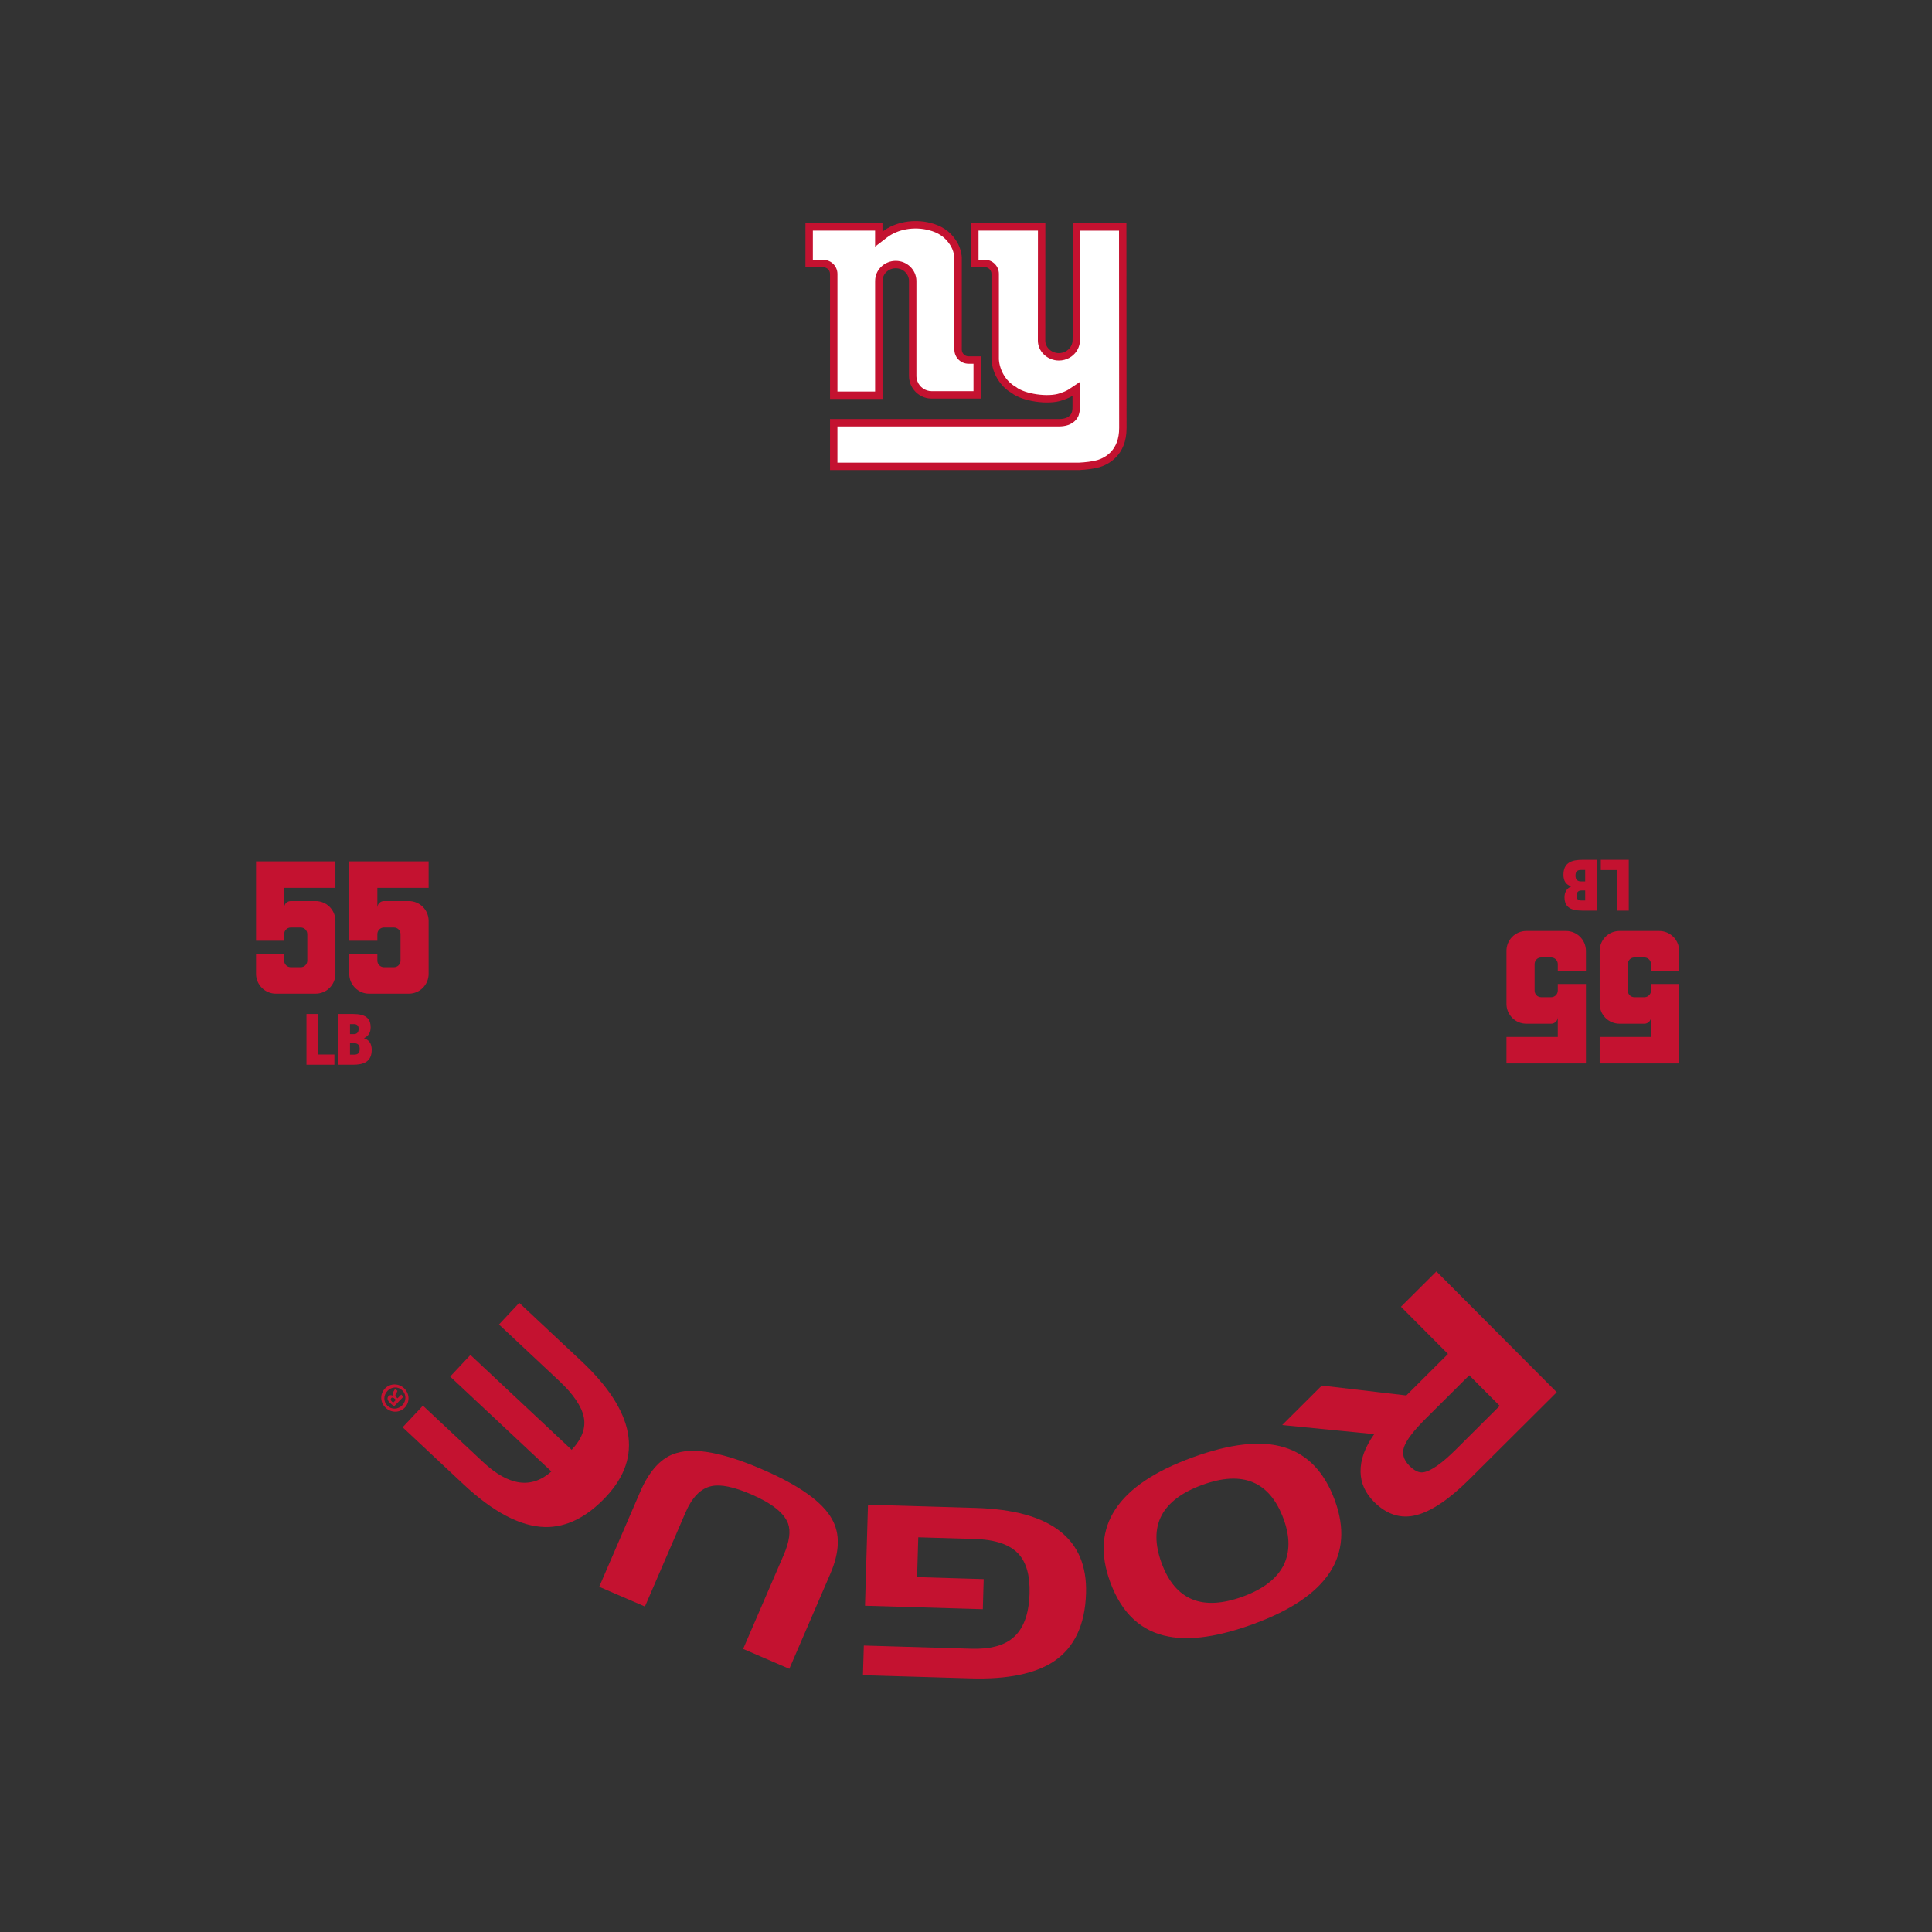 <?xml version="1.0" encoding="UTF-8"?>
<svg id="a" data-name="Template" xmlns="http://www.w3.org/2000/svg" width="19in" height="19in" viewBox="0 0 1368 1368">
  <rect x="0" y="0" width="1368" height="1368" fill="#333333" stroke="none"/>
  <g>
    <path d="M991.987,925.268l25.106-25.004,85.203,85.549-61.751,61.503c-14.277,14.221-26.861,22.724-37.752,25.513-10.889,2.788-20.879-.379-29.964-9.5-6.163-6.187-9.314-13.239-9.457-21.156-.139-8.552,3.084-17.449,9.673-26.697l-65.177-6.423,28.079-27.968,59.832,7.007,29.507-29.388-33.299-33.435ZM1031.088,1026.161l30.817-30.693-21.567-21.654-30.817,30.692c-8.406,8.371-13.486,14.974-15.239,19.798-1.75,4.824-.534,9.339,3.655,13.544,3.554,3.57,6.838,5.119,9.846,4.652,5.464-.86,13.234-6.308,23.305-16.339Z" fill="#c41230" stroke-width="0"/>
    <path d="M887.632,1149.879c-24.389,8.93-44.401,11.904-60.038,8.928-19.548-3.571-33.383-16.451-41.505-38.631-14.396-39.319,4.899-68.675,57.881-88.076,27.124-9.931,48.948-12.349,65.479-7.254,16.529,5.094,28.431,17.577,35.707,37.446,14.318,39.108-4.857,68.303-57.524,87.587ZM908.887,1075.572c-9.739-26.598-28.957-34.642-57.657-24.134-28.804,10.547-38.396,28.961-28.772,55.244,9.661,26.386,28.896,34.306,57.699,23.759,14.403-5.274,24.015-12.727,28.831-22.359,4.475-9.27,4.441-20.107-.1-32.51Z" fill="#c41230" stroke-width="0"/>
    <path d="M650.205,1088.519l-.833,28.199,47.168,1.396-.631,21.316-83.424-2.464,2.113-71.505,76.206,2.25c53.268,1.573,79.326,21.719,78.183,60.438-.661,22.38-8.25,38.452-22.761,48.216-13.251,8.792-32.913,12.804-58.988,12.034l-76.205-2.251.619-20.981,76.206,2.251c12.757.377,22.349-2.028,28.773-7.215,7.799-6.153,11.92-16.785,12.367-31.89.366-12.421-2.157-21.681-7.58-27.776-6.07-6.79-16.494-10.398-31.263-10.836l-39.95-1.18Z" fill="#c41230" stroke-width="0"/>
    <path d="M587.893,1114.436l-29.011,67.223-32.687-14.107,28.745-66.606c4.037-9.355,5.048-16.783,3.034-22.284-2.877-7.46-11.563-14.319-26.056-20.574-12.335-5.323-21.744-7.252-28.231-5.781-7.529,1.626-13.625,7.836-18.283,18.63l-28.745,66.607-32.378-13.974,29.011-67.223c6.654-15.418,15.314-24.606,25.978-27.563,13.373-3.864,33.473-.004,60.3,11.575,26.316,11.356,42.823,23.112,49.524,35.273,5.898,10.346,5.499,23.282-1.2,38.804Z" fill="#c41230" stroke-width="0"/>
    <path d="M285.105,1010.622l14.354-15.314,42.517,39.845c18.216,17.074,34.368,19.321,48.455,6.746l-71.68-67.177,14.355-15.315,71.68,67.176c7.273-7.761,10.131-15.476,8.575-23.149-1.556-7.67-7.397-16.253-17.527-25.746l-42.517-39.847,14.354-15.316,43.62,40.881c38.394,35.982,44.346,68.102,17.857,96.366-13.626,14.538-28.009,21.696-43.143,21.475-17.437-.384-36.774-10.527-58.014-30.433l-42.885-40.192Z" fill="#c41230" stroke-width="0"/>
    <path d="M272.637,983.152c3.709-3.8,9.713-3.826,13.597-.036,3.881,3.79,4.038,9.83.331,13.631-3.715,3.804-9.716,3.751-13.644-.083-3.84-3.747-3.998-9.706-.284-13.511ZM284.824,995.05c2.943-3.017,3.015-7.627-.005-10.575-2.891-2.903-7.503-2.644-10.409.334-2.942,3.014-3.091,7.632-.075,10.578,2.934,2.864,7.584,2.638,10.49-.337ZM284.084,987.466l1.571,1.533-6.615,6.779c-.707-.525-1.691-1.241-2.811-2.333-1.281-1.251-1.655-2.027-1.787-2.799-.134-.693.065-1.473.71-2.132.808-.827,1.953-.755,2.979-.239l.083-.085c-.463-.853-.271-1.71.409-2.821.805-1.236,1-1.767,1.12-2.141l1.654,1.616c-.036.452-.48,1.147-1.078,2.18-.56.823-.469,1.556.4,2.404l.742.725,2.623-2.687ZM280.325,991.224l-.738-.723c-.866-.844-1.858-1.245-2.54-.547-.608.622-.553,1.482.437,2.448.415.406.743.652.948.762l1.893-1.94Z" fill="#c41230" stroke-width="0"/>
    <g>
      <g>
        <path d="M289.451,703.593h-28.102c-7.729,0-14.051-6.323-14.051-14.051v-14.051h19.905v4.684c0,2.576,2.107,4.684,4.684,4.684h7.025c2.693,0,4.684-2.107,4.684-4.684v-18.735c0-2.576-1.99-4.684-4.684-4.684h-7.025c-2.576,0-4.684,2.107-4.684,4.684v4.684h-19.905v-56.204h56.204v18.735h-36.298v14.051c0-2.576,2.107-4.684,4.684-4.684h17.564c7.845,0,14.051,6.323,14.051,14.051v37.469c0,7.728-6.206,14.051-14.051,14.051Z" fill="#c41230" stroke-width="0"/>
        <path d="M223.451,703.593h-28.102c-7.729,0-14.051-6.323-14.051-14.051v-14.051h19.905v4.684c0,2.576,2.107,4.684,4.684,4.684h7.025c2.693,0,4.684-2.107,4.684-4.684v-18.735c0-2.576-1.99-4.684-4.684-4.684h-7.025c-2.576,0-4.684,2.107-4.684,4.684v4.684h-19.905v-56.204h56.204v18.735h-36.298v14.051c0-2.576,2.107-4.684,4.684-4.684h17.564c7.845,0,14.051,6.323,14.051,14.051v37.469c0,7.728-6.206,14.051-14.051,14.051Z" fill="#c41230" stroke-width="0"/>
      </g>
      <g>
        <path d="M217.005,753.91v-35.931h8.357v28.675h11.41v7.256h-19.767Z" fill="#c41230" stroke-width="0"/>
        <path d="M239.623,753.91v-35.931h10.309c8.708,0,12.511,2.853,12.511,9.509,0,3.602-1.601,6.205-4.654,7.556v.101c3.503,1.201,5.405,3.703,5.405,8.207,0,8.607-5.905,10.559-13.212,10.559h-10.359ZM250.382,732.241c2.252,0,3.553-1.1,3.553-3.803,0-2.553-1.451-3.303-3.553-3.303h-2.552v7.106h2.552ZM250.582,746.754c3.053,0,4.104-1.251,4.104-4.054,0-3.052-1.652-4.053-4.054-4.053h-2.803v8.107h2.752Z" fill="#c41230" stroke-width="0"/>
      </g>
      <path d="M1080.755,659.208h28.138c7.739,0,14.069,6.331,14.069,14.069v14.069s-19.931,0-19.931,0v-4.69c0-2.58-2.11-4.69-4.69-4.69h-7.034c-2.697,0-4.69,2.11-4.69,4.69v18.758c0,2.58,1.993,4.69,4.69,4.69h7.034c2.58,0,4.69-2.11,4.69-4.69v-4.69s19.931,0,19.931,0v56.275s-56.275,0-56.275,0v-18.758s36.345,0,36.345,0v-14.069c0,2.58-2.11,4.69-4.69,4.69-5.862,0-17.586,0-17.586,0-7.855,0-14.069-6.331-14.069-14.069v-37.517c0-7.738,6.214-14.069,14.069-14.069Z" fill="#c41230" stroke-width="0"/>
      <path d="M1146.755,659.208h28.138c7.739,0,14.069,6.331,14.069,14.069v14.069s-19.931,0-19.931,0v-4.69c0-2.58-2.11-4.69-4.69-4.69h-7.034c-2.697,0-4.69,2.11-4.69,4.69v18.758c0,2.58,1.993,4.69,4.69,4.69h7.034c2.58,0,4.69-2.11,4.69-4.69v-4.69s19.931,0,19.931,0v56.275s-56.275,0-56.275,0v-18.758s36.345,0,36.345,0v-14.069c0,2.58-2.11,4.69-4.69,4.69-5.862,0-17.586,0-17.586,0-7.855,0-14.069-6.331-14.069-14.069v-37.517c0-7.738,6.214-14.069,14.069-14.069Z" fill="#c41230" stroke-width="0"/>
      <path d="M1153.293,608.827v35.977s-8.368,0-8.368,0v-28.712h-11.425s0-7.265,0-7.265h19.793Z" fill="#c41230" stroke-width="0"/>
      <path d="M1130.647,608.827v35.977s-10.322,0-10.322,0c-8.719,0-12.527-2.857-12.527-9.521,0-3.607,1.603-6.213,4.66-7.566v-.101c-3.507-1.203-5.412-3.708-5.412-8.217,0-8.618,5.913-10.573,13.229-10.573h10.372ZM1119.873,630.524c-2.255,0-3.557,1.102-3.557,3.808,0,2.556,1.453,3.308,3.557,3.308h2.556v-7.115h-2.556ZM1119.673,615.993c-3.057,0-4.109,1.253-4.109,4.059,0,3.056,1.654,4.058,4.059,4.058h2.806v-8.117h-2.756Z" fill="#c41230" stroke-width="0"/>
    </g>
  </g>
  <g>
    <path d="M797.678,295.284l-.095-137.228h-38.052v79.88c0,.963-.018,1.924-.069,2.863-.015.374-.037.742-.069,1.108-.368,2.903-2.126,5.383-4.632,6.82-1.452.839-3.144,1.328-4.967,1.328-5.237,0-9.675-4.001-9.661-8.964l.055-83.034h-52.571v31.109h9.697c2.604,0,4.719,2.117,4.719,4.726v17.281h0v43.55c.616,10.014,6.572,19.176,14.132,23.472,7.608,6.018,26.076,8.775,36.043,5.259,0,0,4.606-1.451,7.199-3.18v7.721c0,1.841-.139,2.99-.646,4.423-1.262,2.732-4.041,4.165-8.454,4.275l-162.596-.007v36.171h176.233c5.365-.277,10.412-.883,14.657-2.079,5.806-1.776,19.088-8.002,19.088-27.677,0-.288-.007-7.524-.011-7.816Z" fill="#c41230" stroke-width="0"/>
    <path d="M718.754,273.628l.354.204.31.241c6.287,4.971,22.83,7.334,31.043,4.428l.161-.051c1.521-.481,4.446-1.59,5.861-2.545l8.169-5.463v17.553c0,2.148-.153,3.935-.937,6.16l-.08.241-.109.233c-1.495,3.224-4.978,7.112-13.217,7.312h-157.352v25.668c9.854.018,170.466,0,170.809,0,4.931-.255,9.566-.799,13.297-1.842,5.74-1.765,15.376-7.053,15.376-22.666,0,0-.088-130.088-.095-139.796h-27.564v74.632l-.073,3.129-.087,1.346-.022.148c-.554,4.435-3.257,8.441-7.221,10.727-2.301,1.32-4.92,2.02-7.582,2.02-4.055,0-7.998-1.619-10.82-4.456-2.633-2.648-4.092-6.1-4.092-9.714,0-.013.047-68.616.055-77.832h-42.071v20.613h4.449c5.5,0,9.967,4.477,9.967,9.974v60.595c.511,7.845,5.11,15.529,11.474,19.143Z" fill="#fff" stroke-width="0"/>
    <path d="M685.752,252.319c-2.607,0-4.726-2.111-4.726-4.723v-.653c0-.066-.011-.126-.011-.197.007-1.099.011-2.227.011-3.363v-22.689c0-2.744-.011-4.444-.011-4.444l.011-7.139v-26.964c-.051-.791-.183-1.986-.5-3.425-.54-2.458-1.608-5.629-3.757-8.766-4.486-6.535-10.175-10.1-17.841-12.099-12.13-3.063-25.183-.648-34.056,6.134v-5.937h-54.551l-.011,31.198h12.695c2.611,0,4.719,2.121,4.719,4.726v88.503h37.166v-82.697l.007-.87h.003c0-4.953,4.198-8.968,9.377-8.968,5.102,0,9.245,3.913,9.358,8.778v67.454c0,1.97.368,3.844,1.017,5.587,2.276,6.116,8.14,10.478,15.04,10.478h34.865v-29.923l-.733-.004h-8.074Z" fill="#c41230" stroke-width="0"/>
    <path d="M675.782,247.596v-.522c-.004-.113-.007-.224-.007-.224l.007-3.467v-22.68s-.007-4.437-.007-4.464l.007-7.128v-26.689c-.037-.237-.379-2.573-.379-2.573-.554-2.538-1.55-4.865-2.965-6.92-3.581-5.224-8.02-8.215-14.796-9.98-10.554-2.67-21.886-.664-29.581,5.215l-8.432,6.455v-11.317h-44.063c0,5.797-.004,14.909-.004,20.702h7.444c5.5,0,9.967,4.473,9.967,9.974v83.255h26.67v-77.478s.004-.873.007-.841c.007-7.837,6.565-14.216,14.628-14.216,7.881,0,14.431,6.24,14.606,14.026v67.454c0,1.262.23,2.531.689,3.757,1.572,4.223,5.638,7.057,10.12,7.057h29.613v-19.424h-3.556c-5.496,0-9.971-4.475-9.971-9.974Z" fill="#fff" stroke-width="0"/>
  </g>
</svg>